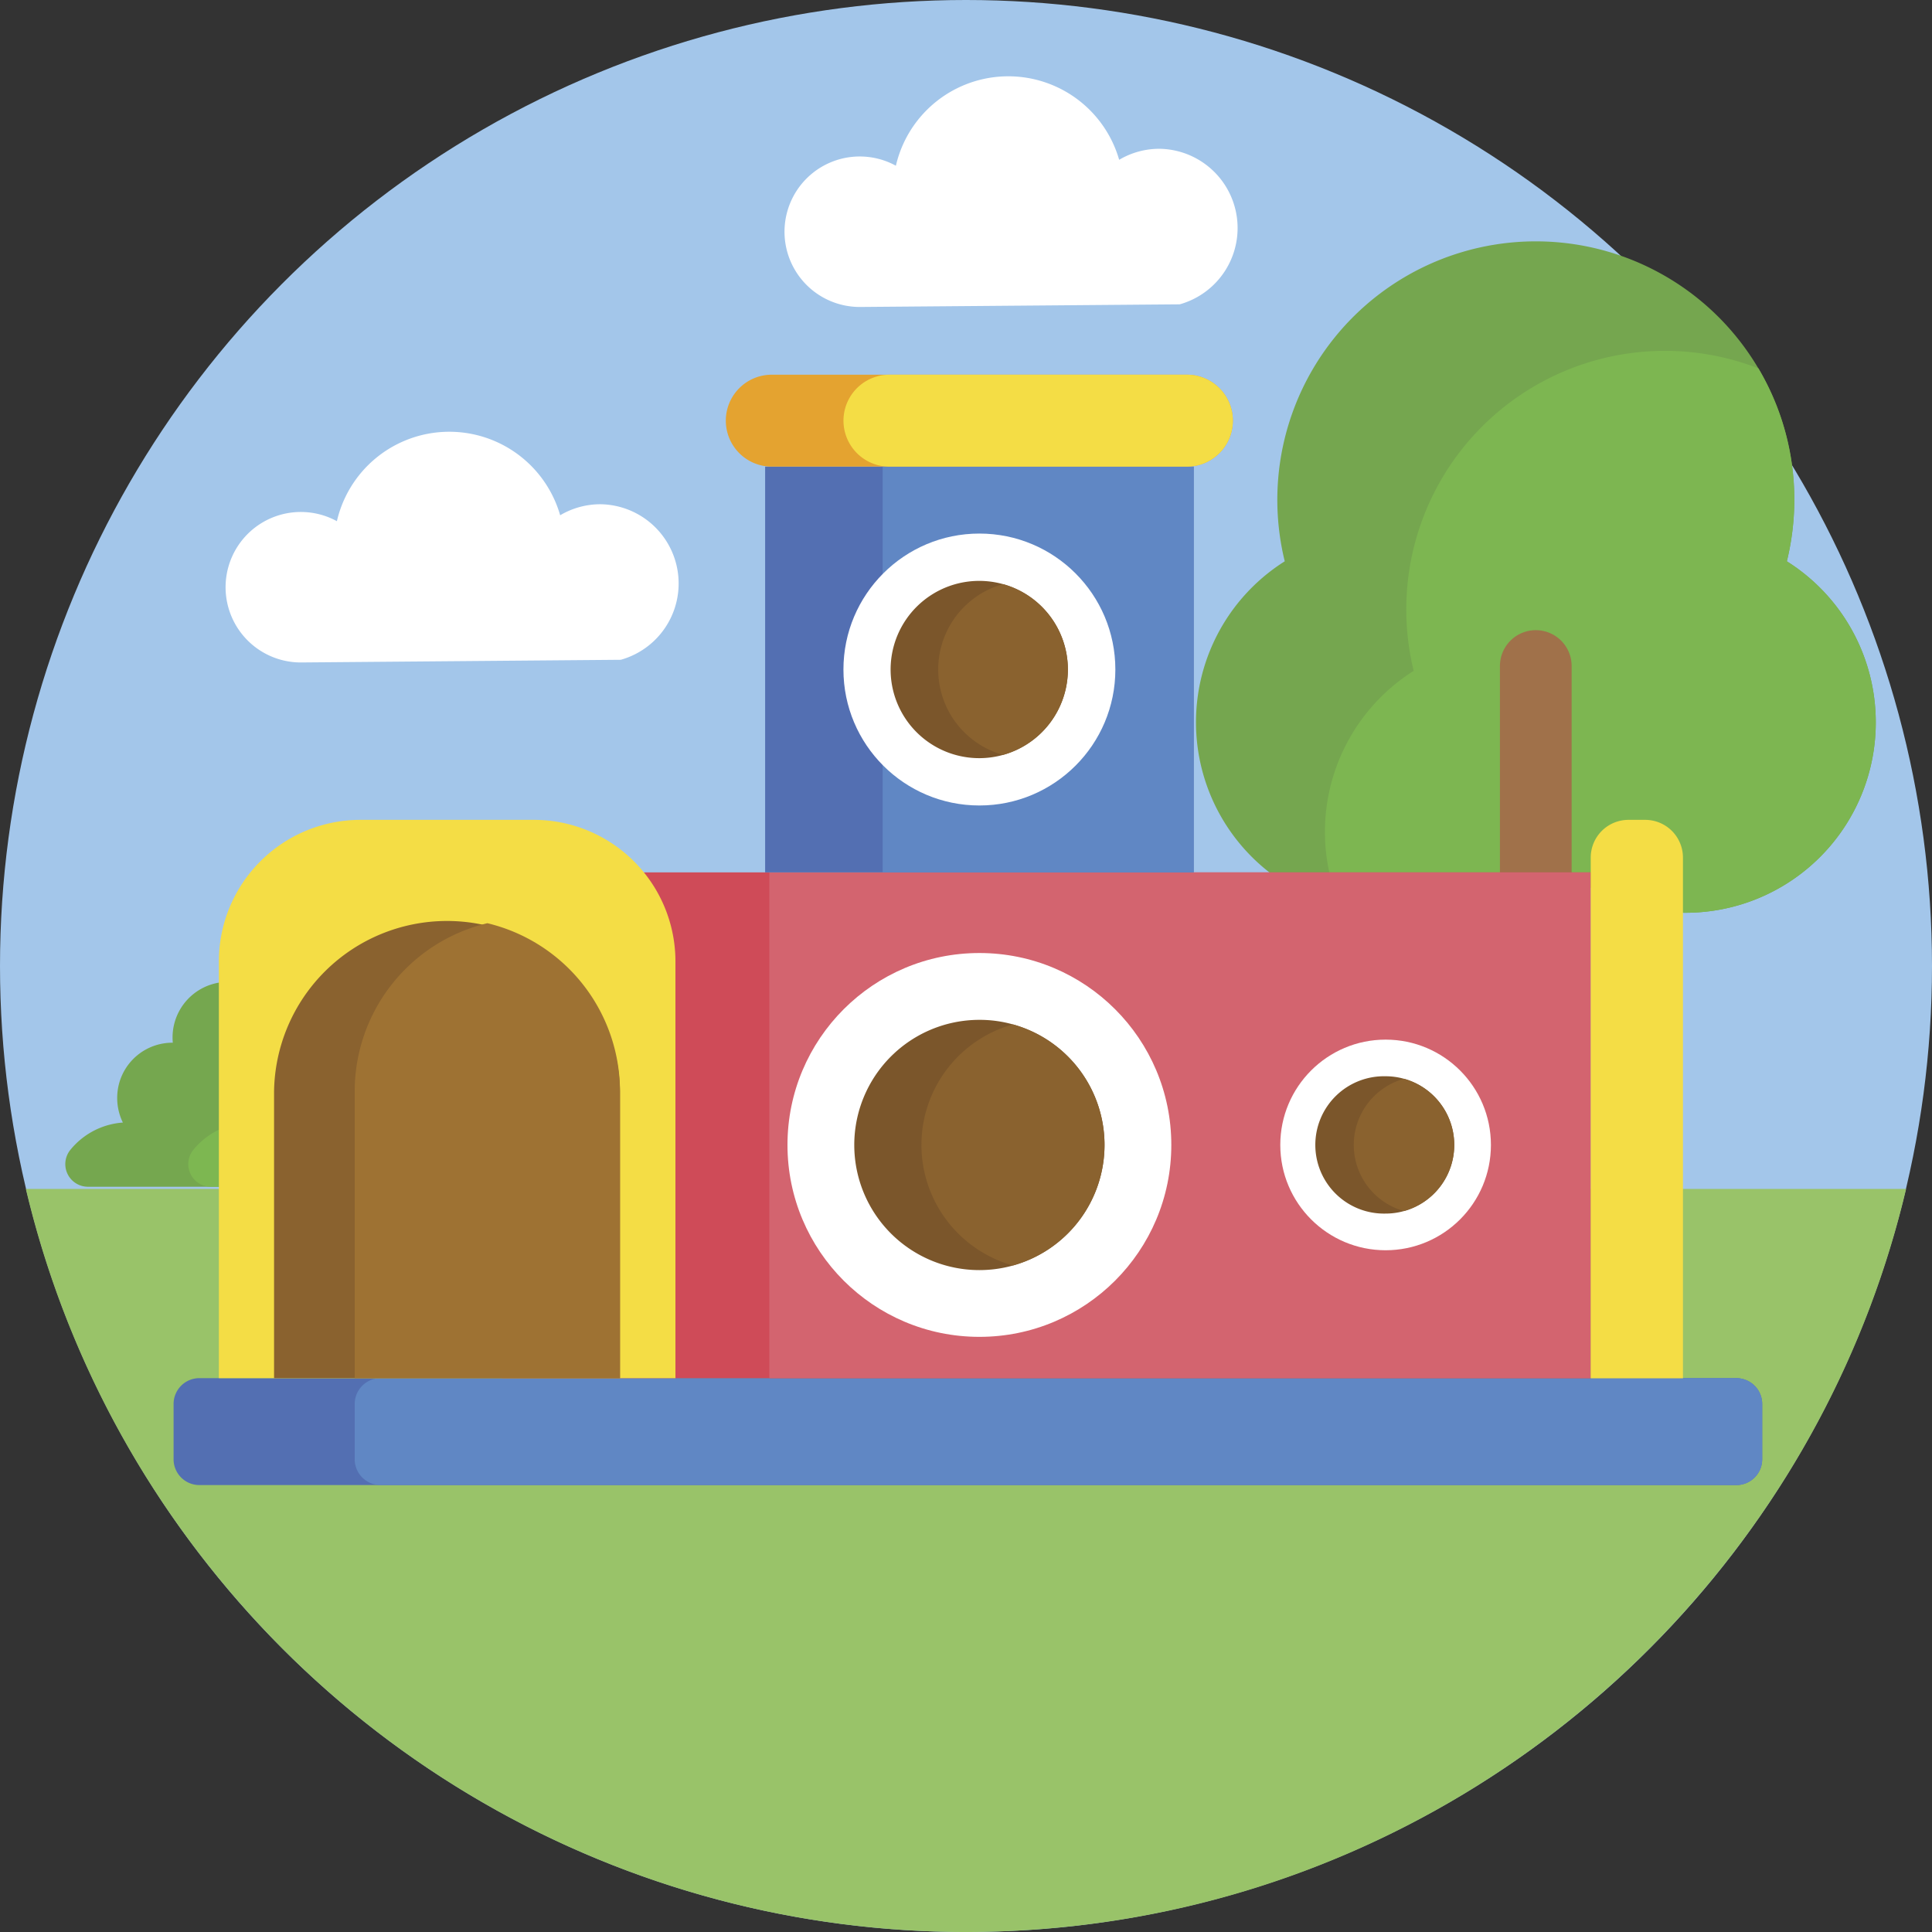 <?xml version="1.0" encoding="UTF-8"?>
<svg xmlns="http://www.w3.org/2000/svg" viewBox="0 0 512 512">
  <rect x="0" y="0" width="512" height="512" fill="#333333" stroke="none"/>
  <defs>
    <style>.cls-1{fill:#a3c6ea;}.cls-2{fill:#75a64f;}.cls-3{fill:#7db651;}.cls-4{fill:#a0714a;}.cls-5{fill:#fff;}.cls-6{fill:#99c369;}.cls-7{fill:#75a74f;}.cls-8{fill:#7db751;}.cls-9{fill:#536fb2;}.cls-10{fill:#6087c4;}.cls-11{fill:#cf4b58;}.cls-12{fill:#d3646f;}.cls-13{fill:#f4dd45;}.cls-14{fill:#8a622f;}.cls-15{fill:#9e7233;}.cls-16{fill:#e4a330;}.cls-17{fill:#7b562b;}</style>
  </defs>
  <g id="BULINE">
    <circle class="cls-1" cx="256" cy="256" r="256"></circle>
  </g>
  <g id="Icons">
    <path class="cls-2" d="M497.1,191.4A50.43,50.43,0,0,1,407,222.6a50.43,50.43,0,1,1-66.53-73.85,68.5,68.5,0,1,1,133.07,0A50.39,50.39,0,0,1,497.1,191.4Z"></path>
    <path class="cls-3" d="M497.1,191.4A50.43,50.43,0,0,1,407,222.6a50.49,50.49,0,0,1-51.79,17.76,50.48,50.48,0,0,1,19.43-62.58A68.53,68.53,0,0,1,466,97.62a68.12,68.12,0,0,1,9.52,34.84,68.81,68.81,0,0,1-2,16.29A50.39,50.39,0,0,1,497.1,191.4Z"></path>
    <path class="cls-4" d="M407,167h0a9.5,9.5,0,0,1,9.5,9.5V320.63a0,0,0,0,1,0,0h-19a0,0,0,0,1,0,0V176.46A9.5,9.5,0,0,1,407,167Z"></path>
    <path class="cls-5" d="M307.25,39.43a20.85,20.85,0,0,0-10.66,2.92,30.57,30.57,0,0,0-59.17,1.57,19.94,19.94,0,1,0-9.56,37.43l84.78-.7a21,21,0,0,0-5.39-41.22Z"></path>
    <path class="cls-6" d="M505.14,315.08C478.47,428,377,512,256,512A255.77,255.77,0,0,1,70.7,432.64Q63,424.56,56,415.81q-3.78-4.72-7.34-9.63A255.14,255.14,0,0,1,9.85,326.56q-1.63-5.69-3-11.48Z"></path>
    <path class="cls-7" d="M123.2,314.5h-100a6,6,0,0,1-4.64-9.67,19.72,19.72,0,0,1,14-7.34,14.91,14.91,0,0,1-1-10.36,14.64,14.64,0,0,1,14.24-10.8h0a13,13,0,0,1-.07-1.4,14.72,14.72,0,0,1,26.92-8.24,12.1,12.1,0,0,1,10.59-6.48,11,11,0,0,1,4.57.94,12.13,12.13,0,0,1,6.41,6.71c1.47,3.76,1.26,4.16,1.26,5a14.58,14.58,0,0,1,4.3-.74,14.85,14.85,0,0,1,15,13.68,14.63,14.63,0,0,1-1.37,7.33,21.37,21.37,0,0,1,6.75,9.39c.42,0,.84-.05,1.28-.05a15.41,15.41,0,0,1,2.9.28C131.44,304.13,130.34,314.5,123.2,314.5Z"></path>
    <path class="cls-8" d="M123.2,314.5H55.79a6,6,0,0,1-4.64-9.67,19.74,19.74,0,0,1,14-7.34,14.91,14.91,0,0,1-1-10.36,14.62,14.62,0,0,1,14.23-10.8h0a13,13,0,0,1-.07-1.4,14.73,14.73,0,0,1,9.53-13.78,12.13,12.13,0,0,1,6.41,6.71c1.47,3.76,1.26,4.16,1.26,5a14.58,14.58,0,0,1,4.3-.74,14.85,14.85,0,0,1,15,13.68,14.63,14.63,0,0,1-1.37,7.33,21.37,21.37,0,0,1,6.75,9.39c.42,0,.84-.05,1.28-.05a15.41,15.41,0,0,1,2.9.28C131.44,304.13,130.34,314.5,123.2,314.5Z"></path>
    <path class="cls-5" d="M159.12,133.63a20.89,20.89,0,0,0-10.67,2.92,30.57,30.57,0,0,0-59.17,1.57,19.94,19.94,0,1,0-9.56,37.44l84.79-.71a21,21,0,0,0-5.39-41.22Z"></path>
    <path class="cls-9" d="M467,372.06v14.65a6.84,6.84,0,0,1-6.84,6.85H52.85A6.84,6.84,0,0,1,46,386.71V372.06a6.85,6.85,0,0,1,6.85-6.84H460.16a6.25,6.25,0,0,1,1.37.15A6.84,6.84,0,0,1,467,372.06Z"></path>
    <path class="cls-10" d="M467,372.06v14.65a6.84,6.84,0,0,1-6.84,6.85H100.84A6.85,6.85,0,0,1,94,386.71V372.06a6.86,6.86,0,0,1,6.85-6.84H460.16a6.25,6.25,0,0,1,1.37.15A6.84,6.84,0,0,1,467,372.06Z"></path>
    <rect class="cls-11" x="133.12" y="231.19" width="288.44" height="134.04"></rect>
    <rect class="cls-12" x="203.88" y="231.19" width="217.68" height="134.04"></rect>
    <path class="cls-13" d="M95.51,217.27h45.91A37.53,37.53,0,0,1,179,254.8V365.23a0,0,0,0,1,0,0H58a0,0,0,0,1,0,0V254.8A37.53,37.53,0,0,1,95.51,217.27Z"></path>
    <path class="cls-14" d="M164.3,289.23v76H72.63v-76a45.84,45.84,0,0,1,91.67,0Z"></path>
    <path class="cls-15" d="M164.3,289.23v76H94v-76a45.82,45.82,0,0,1,35.16-44.57A45.83,45.83,0,0,1,164.3,289.23Z"></path>
    <path class="cls-13" d="M431.56,217.27H436a10,10,0,0,1,10,10v138a0,0,0,0,1,0,0H421.56a0,0,0,0,1,0,0v-138a10,10,0,0,1,10-10Z"></path>
    <rect class="cls-9" x="202.77" y="123.66" width="113.57" height="107.53"></rect>
    <path class="cls-16" d="M326.72,111.48a12.18,12.18,0,0,1-12.19,12.18h-110a12.18,12.18,0,0,1,0-24.36h110a12.17,12.17,0,0,1,12.19,12.18Z"></path>
    <rect class="cls-10" x="233.91" y="123.66" width="82.43" height="107.53"></rect>
    <path class="cls-13" d="M326.72,111.48a12.18,12.18,0,0,1-12.19,12.18H235.71a12.18,12.18,0,0,1,0-24.36h78.82a12.17,12.17,0,0,1,12.19,12.18Z"></path>
    <circle class="cls-5" cx="259.55" cy="303.42" r="50.86"></circle>
    <path class="cls-17" d="M292.71,303.42a33.16,33.16,0,1,1-33.16-33.15,32.62,32.62,0,0,1,8.89,1.21A33.14,33.14,0,0,1,292.71,303.42Z"></path>
    <path class="cls-14" d="M292.71,303.42a33.16,33.16,0,0,1-24.27,31.94,33.16,33.16,0,0,1,0-63.88A33.14,33.14,0,0,1,292.71,303.42Z"></path>
    <circle class="cls-5" cx="367.2" cy="303.42" r="27.91"></circle>
    <path class="cls-17" d="M385.39,303.42a18.18,18.18,0,0,1-13.31,17.52,17.91,17.91,0,0,1-4.88.67,18.2,18.2,0,1,1,0-36.39,17.91,17.91,0,0,1,4.88.67A18.19,18.19,0,0,1,385.39,303.42Z"></path>
    <path class="cls-14" d="M385.39,303.42a18.18,18.18,0,0,1-13.31,17.52,18.19,18.19,0,0,1,0-35.05A18.19,18.19,0,0,1,385.39,303.42Z"></path>
    <circle class="cls-5" cx="259.55" cy="177.43" r="36.03"></circle>
    <path class="cls-17" d="M283,177.43a23.49,23.49,0,1,1-17.19-22.63A23.48,23.48,0,0,1,283,177.43Z"></path>
    <path class="cls-14" d="M283,177.43a23.48,23.48,0,0,1-17.19,22.62,23.49,23.49,0,0,1,0-45.25A23.49,23.49,0,0,1,283,177.43Z"></path>
  </g>
</svg>
